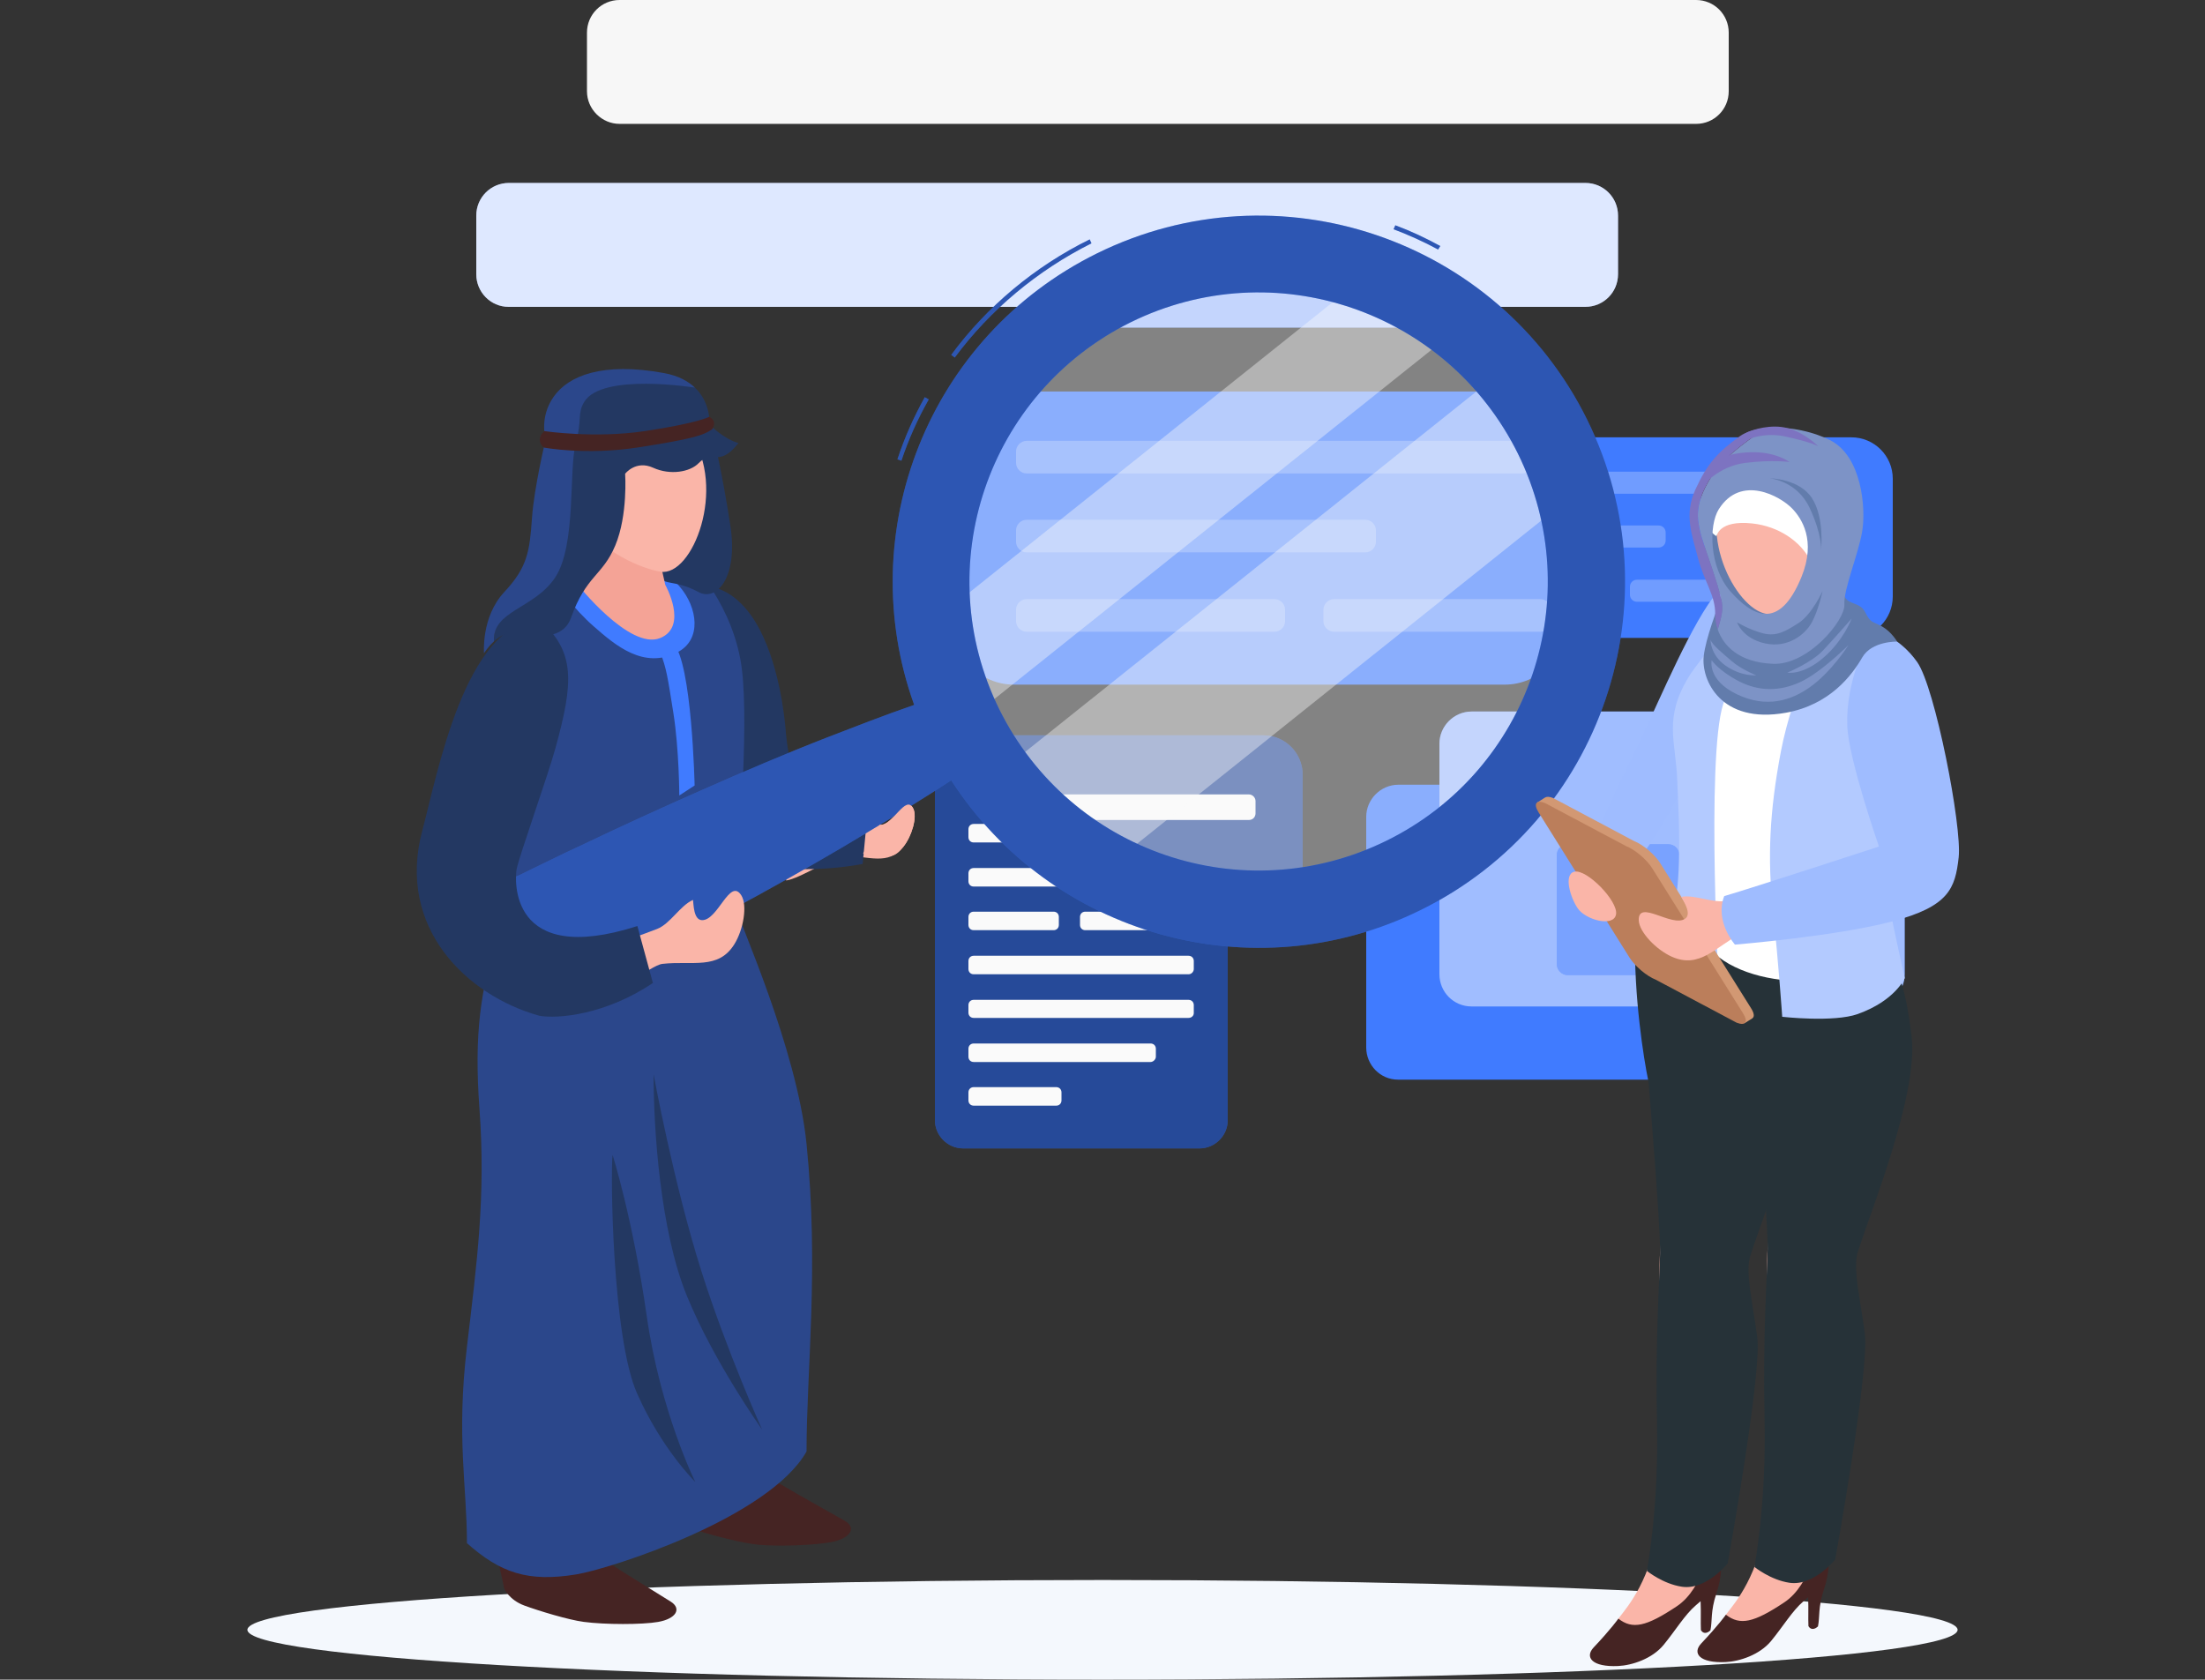 <svg xmlns="http://www.w3.org/2000/svg" width="676" height="515" fill="none" viewBox="0 0 676 515">
    <rect x="0" y="0" width="676" height="515" fill="#333333" stroke="none"/>
    <path fill="#F4F8FD" d="M338 515c144.783 0 262.153-6.839 262.153-15.275 0-8.435-117.37-15.274-262.153-15.274-144.783 0-262.152 6.839-262.152 15.274C75.848 508.161 193.217 515 338 515z"/>
    <path fill="#407BFF" d="M567.569 195.592H434.938c-7.03 0-12.709-5.678-12.709-12.707v-36.09c0-7.029 5.679-12.706 12.709-12.706h132.631c7.031 0 12.709 5.677 12.709 12.706v36.09c0 7.029-5.678 12.707-12.709 12.707z"/>
    <path fill="#407BFF" d="M541.206 151.39H437.643c-1.217 0-2.164-.946-2.164-2.162v-2.433c0-1.217.947-2.163 2.164-2.163h103.563c1.217 0 2.163.946 2.163 2.163v2.433c.135 1.216-.946 2.162-2.163 2.162zM508.487 167.882h-70.71c-1.216 0-2.163-.947-2.163-2.163v-2.433c0-1.217.947-2.163 2.163-2.163h70.71c1.217 0 2.163.946 2.163 2.163v2.433c0 1.216-.946 2.163-2.163 2.163zM489.424 184.508h-51.781c-1.217 0-2.164-.947-2.164-2.163v-2.433c0-1.217.947-2.163 2.164-2.163h51.781c1.217 0 2.164.946 2.164 2.163v2.433c.135 1.081-.947 2.163-2.164 2.163zM553.644 184.508h-51.782c-1.216 0-2.163-.947-2.163-2.163v-2.433c0-1.217.947-2.163 2.163-2.163h51.782c1.217 0 2.163.946 2.163 2.163v2.433c.135 1.081-.946 2.163-2.163 2.163z"/>
    <g opacity=".5">
        <path fill="#fff" d="M541.206 151.39H437.643c-1.217 0-2.164-.946-2.164-2.162v-2.433c0-1.217.947-2.163 2.164-2.163h103.563c1.217 0 2.163.946 2.163 2.163v2.433c.135 1.216-.946 2.162-2.163 2.162zM508.487 167.882h-70.71c-1.216 0-2.163-.947-2.163-2.163v-2.433c0-1.217.947-2.163 2.163-2.163h70.71c1.217 0 2.163.946 2.163 2.163v2.433c0 1.216-.946 2.163-2.163 2.163zM489.424 184.508h-51.781c-1.217 0-2.164-.947-2.164-2.163v-2.433c0-1.217.947-2.163 2.164-2.163h51.781c1.217 0 2.164.946 2.164 2.163v2.433c.135 1.081-.947 2.163-2.164 2.163zM553.644 184.508h-51.782c-1.216 0-2.163-.947-2.163-2.163v-2.433c0-1.217.947-2.163 2.163-2.163h51.782c1.217 0 2.163.946 2.163 2.163v2.433c.135 1.081-.946 2.163-2.163 2.163z" opacity=".5"/>
    </g>
    <path fill="#407BFF" d="M461.302 209.92H310.824c-10.275 0-18.522-8.381-18.522-18.519V138.55c0-10.273 8.382-18.519 18.522-18.519h150.613c10.275 0 18.522 8.381 18.522 18.519v52.851c0 10.138-8.382 18.519-18.657 18.519z"/>
    <path fill="#407BFF" d="M466.71 145.173H314.745c-1.758 0-3.245-1.487-3.245-3.245v-3.514c0-1.757 1.487-3.244 3.245-3.244h151.829c1.758 0 3.245 1.487 3.245 3.244v3.514c.135 1.758-1.352 3.245-3.109 3.245zM418.578 169.368H314.745c-1.758 0-3.245-1.487-3.245-3.244v-3.515c0-1.757 1.487-3.244 3.245-3.244h103.833c1.758 0 3.245 1.487 3.245 3.244v3.515c0 1.757-1.487 3.244-3.245 3.244zM390.727 193.699h-75.982c-1.758 0-3.245-1.487-3.245-3.244v-3.515c0-1.757 1.487-3.244 3.245-3.244h75.982c1.758 0 3.245 1.487 3.245 3.244v3.515c0 1.757-1.487 3.244-3.245 3.244zM472.253 193.699h-63.274c-1.757 0-3.245-1.487-3.245-3.244v-3.515c0-1.757 1.488-3.244 3.245-3.244h63.274c1.757 0 3.245 1.487 3.245 3.244v3.515c0 1.757-1.488 3.244-3.245 3.244z"/>
    <g opacity=".5">
        <path fill="#fff" d="M466.71 145.173H314.745c-1.758 0-3.245-1.487-3.245-3.245v-3.514c0-1.757 1.487-3.244 3.245-3.244h151.829c1.758 0 3.245 1.487 3.245 3.244v3.514c.135 1.758-1.352 3.245-3.109 3.245zM418.578 169.368H314.745c-1.758 0-3.245-1.487-3.245-3.244v-3.515c0-1.757 1.487-3.244 3.245-3.244h103.833c1.758 0 3.245 1.487 3.245 3.244v3.515c0 1.757-1.487 3.244-3.245 3.244zM390.727 193.699h-75.982c-1.758 0-3.245-1.487-3.245-3.244v-3.515c0-1.757 1.487-3.244 3.245-3.244h75.982c1.758 0 3.245 1.487 3.245 3.244v3.515c0 1.757-1.487 3.244-3.245 3.244zM472.253 193.699h-63.274c-1.757 0-3.245-1.487-3.245-3.244v-3.515c0-1.757 1.488-3.244 3.245-3.244h63.274c1.757 0 3.245 1.487 3.245 3.244v3.515c0 1.757-1.488 3.244-3.245 3.244z" opacity=".5"/>
    </g>
    <path fill="#407BFF" d="M367.744 352.119h-72.467c-4.732 0-8.653-3.92-8.653-8.651V234.926c0-4.731 3.921-8.651 8.653-8.651h72.467c4.732 0 8.653 3.92 8.653 8.651v108.542c0 4.731-3.921 8.651-8.653 8.651z"/>
    <path fill="#000" d="M367.744 352.119h-72.467c-4.732 0-8.653-3.92-8.653-8.651V234.926c0-4.731 3.921-8.651 8.653-8.651h72.467c4.732 0 8.653 3.92 8.653 8.651v108.542c0 4.731-3.921 8.651-8.653 8.651z" opacity=".4"/>
    <path fill="#FAFAFA" d="M364.364 244.929h-65.842c-.947 0-1.623-.676-1.623-1.622v-2.433c0-.946.676-1.622 1.623-1.622h65.842c.947 0 1.623.676 1.623 1.622v2.433c0 .946-.676 1.622-1.623 1.622zM343.408 258.311h-44.886c-.947 0-1.623-.676-1.623-1.622v-2.433c0-.946.676-1.622 1.623-1.622h44.886c.947 0 1.623.676 1.623 1.622v2.433c0 .946-.676 1.622-1.623 1.622zM364.364 271.828h-65.842c-.947 0-1.623-.676-1.623-1.622v-2.434c0-.946.676-1.622 1.623-1.622h65.842c.947 0 1.623.676 1.623 1.622v2.434c0 .811-.676 1.622-1.623 1.622zM322.993 285.209h-24.471c-.947 0-1.623-.676-1.623-1.622v-2.433c0-.946.676-1.622 1.623-1.622h24.471c.946 0 1.622.676 1.622 1.622v2.433c0 .946-.676 1.622-1.622 1.622zM357.198 285.209h-24.471c-.946 0-1.623-.676-1.623-1.622v-2.433c0-.946.677-1.622 1.623-1.622h24.471c.947 0 1.622.676 1.622 1.622v2.433c0 .946-.675 1.622-1.622 1.622zM364.364 298.727h-65.842c-.947 0-1.623-.676-1.623-1.622v-2.433c0-.946.676-1.622 1.623-1.622h65.842c.947 0 1.623.676 1.623 1.622v2.433c0 .811-.676 1.622-1.623 1.622zM364.364 312.108h-65.842c-.947 0-1.623-.675-1.623-1.622v-2.298c0-.946.676-1.622 1.623-1.622h65.842c.947 0 1.623.676 1.623 1.622v2.434c0 .811-.676 1.486-1.623 1.486zM352.737 325.625h-54.215c-.947 0-1.623-.675-1.623-1.622v-2.433c0-.946.676-1.622 1.623-1.622h54.215c.946 0 1.622.676 1.622 1.622v2.433c0 .811-.811 1.622-1.622 1.622zM323.804 339.007h-25.282c-.947 0-1.623-.676-1.623-1.622v-2.433c0-.946.676-1.622 1.623-1.622h25.282c.947 0 1.623.676 1.623 1.622v2.433c0 .946-.676 1.622-1.623 1.622z"/>
    <path fill="#407BFF" d="M387.348 225.465H286.759l44.481 35.414 68.14 25.683V237.63c0-6.758-5.408-12.165-12.032-12.165z"/>
    <path fill="#000" d="M387.348 225.465H286.759l44.481 35.414 68.14 25.683V237.63c0-6.758-5.408-12.165-12.032-12.165z" opacity=".4"/>
    <path fill="#FAFAFA" d="M382.886 251.418h-73.548c-1.082 0-2.028-.946-2.028-2.028v-3.784c0-1.082.946-2.028 2.028-2.028h73.548c1.082 0 2.028.946 2.028 2.028v3.784c0 1.082-.811 2.028-2.028 2.028z"/>
    <path fill="#407BFF" d="M418.85 321.165v-70.694c0-5.407 4.461-9.867 9.869-9.867h122.897c5.408 0 9.87 4.46 9.87 9.867v70.694c0 5.407-4.462 9.868-9.87 9.868H428.584c-5.408 0-9.734-4.461-9.734-9.868z"/>
    <path fill="#407BFF" d="M441.292 298.727v-70.694c0-5.407 4.462-9.868 9.87-9.868h122.896c5.408 0 9.87 4.461 9.87 9.868v70.694c0 5.407-4.462 9.867-9.87 9.867H451.162c-5.544 0-9.87-4.46-9.87-9.867z"/>
    <path fill="#fff" d="M441.292 298.727v-70.694c0-5.407 4.462-9.868 9.87-9.868h122.896c5.408 0 9.87 4.461 9.87 9.868v70.694c0 5.407-4.462 9.867-9.87 9.867H451.162c-5.544 0-9.87-4.46-9.87-9.867z" opacity=".5"/>
    <path fill="#407BFF" d="M522.412 274.531v-43.525c0-2.433 2.028-4.325 4.327-4.325h40.154c2.434 0 4.326 2.027 4.326 4.325v43.525c0 2.433-2.028 4.326-4.326 4.326h-40.154c-2.434 0-4.327-1.893-4.327-4.326z"/>
    <path fill="#fff" d="M522.412 274.531v-43.525c0-2.433 2.028-4.325 4.327-4.325h40.154c2.434 0 4.326 2.027 4.326 4.325v43.525c0 2.433-2.028 4.326-4.326 4.326h-40.154c-2.434 0-4.327-1.893-4.327-4.326z" opacity=".7"/>
    <path fill="#407BFF" d="M477.256 295.618v-33.387c0-1.893 1.487-3.379 3.38-3.379h30.825c1.893 0 3.38 1.486 3.38 3.379v33.387c0 1.892-1.487 3.379-3.38 3.379h-30.825c-1.893 0-3.38-1.622-3.38-3.379z"/>
    <path fill="#fff" d="M477.256 295.618v-33.387c0-1.893 1.487-3.379 3.38-3.379h30.825c1.893 0 3.38 1.486 3.38 3.379v33.387c0 1.892-1.487 3.379-3.38 3.379h-30.825c-1.893 0-3.38-1.622-3.38-3.379z" opacity=".3"/>
    <path fill="#BDD1FF" d="M146.016 84.076V66.098c0-5.542 4.461-10.002 10.004-10.002h330.024c5.543 0 10.004 4.46 10.004 10.002v17.978c0 5.542-4.461 10.003-10.004 10.003H155.885c-5.408 0-9.869-4.461-9.869-10.003z"/>
    <path fill="#fff" d="M146.016 84.076V66.098c0-5.542 4.461-10.002 10.004-10.002h330.024c5.543 0 10.004 4.46 10.004 10.002v17.978c0 5.542-4.461 10.003-10.004 10.003H155.885c-5.408 0-9.869-4.461-9.869-10.003z" opacity=".5"/>
    <path fill="#407BFF" d="M433.57 100.44V87.328h-95.045v13.112h95.045z"/>
    <path fill="#fff" d="M433.57 100.44V87.328h-95.045v13.112h95.045z" opacity=".5"/>
    <path fill="#F7F7F7" d="M179.951 27.98V10.003C179.951 4.46 184.413 0 189.956 0h330.023c5.543 0 10.005 4.46 10.005 10.003V27.98c0 5.542-4.462 10.003-10.005 10.003H189.956c-5.408 0-10.005-4.46-10.005-10.003z"/>
    <path fill="#FAB5A8" d="M240.766 257.157c3.852.126 15.88-2.908 17.769-3.402 3.388-.888 6.25-5.037 9.566-6.052.04 1.084-.443 4.885 1.621 5.183 3.887.559 8.003-9.709 10.288-4.906 1.238 2.601-.471 8.413-3.087 11.69-4.674 5.861-10.614 2.77-18.093 2.743-2.917-.013-13.674 7.056-17.812 7.552.003-3.772-.432-9.031-.252-12.808z"/>
    <path fill="#233862" d="M213.221 231.991s-11.958-32.331-8.639-42.966c3.952-12.857 20.39-13.651 29.399 6.191 6.006 13.016 6.955 29.524 6.955 29.524.434 4.693 1.921 14.701 4.391 17.185 2.469 2.484 15.023 3.519 20.992 3.726l-1.853 19.248c-11.936 2.276-36.921 3.849-41.366-8.072-4.446-11.922-8.878-21.33-9.879-24.836z"/>
    <path fill="#452423" d="M231.767 450.441s5.444 3.515 12.551 7.574c6.572 3.753 8.579 4.803 14.685 8.295 3.566 2.035 1.886 5.199-3.587 6.399-4.811 1.056-16.205 1.538-22.803.941-4.688-.426-13.677-2.732-18.352-4.229-4.675-1.497-6.374-4.822-6.374-4.822l-2.218-8.543 26.098-5.615zM179.064 474.064s5.291 3.74 12.221 8.095c6.409 4.026 8.37 5.159 14.324 8.905 3.477 2.184 1.666 5.274-3.853 6.243-4.851.853-16.255.855-22.822-.019-4.666-.623-13.551-3.305-18.158-4.998-4.608-1.692-6.166-5.086-6.166-5.086l-1.857-8.628 26.311-4.512z"/>
    <path fill="#2B478B" d="M158.874 257.728c-.176 8.532-3.067 19.795-5.744 27.698-5.989 17.671-7.778 32.061-6.143 54.46 1.973 26.937-.756 47.053-3.845 73.137-3.274 27.671.013 42.673.013 60.132 10.248 9.086 18.663 12.028 33.592 9.566 10.336-1.707 58.965-17.311 70.519-37.664 0-24.989 3.854-55.994 0-94.335-2.958-29.36-21.099-69.078-21.09-70.982.141-22.808 3.92-61.61.739-77.931-3.683-18.92-16.445-30.882-16.445-30.882-15.693-6.179-30.841 5.559-30.841 5.559s-10.059 4.433-16.338 9.161c-4.544 3.417-9.633 9.363-10.161 13.321-.747 5.634 6.21 35.131 5.744 58.76z"/>
    <path fill="#407BFF" d="M179.631 176.486l-7.818 3.931s3.573 5.814 10.235 11.659c6.662 5.845 15.288 13.19 25.567 7.965 7.734-3.932 6.165-13.88.817-20.103-5.352-6.223-7.453-7.595-7.453-7.595l-21.348 4.143z"/>
    <path fill="#233862" d="M218.924 134.894s2.404 9.482 4.984 26.225c2.487 16.136-4.329 23.327-9.708 20.437-8.016-4.301-10.512-1.341-13.83-6.192-3.313-4.855 6.627-34.317 8.126-35.614 1.498-1.293 10.428-4.856 10.428-4.856z"/>
    <path fill="#F4A396" d="M201.234 167.219l2.725 12.112s7.185 12.745-1.561 16.303c-9.404 3.822-25.514-16.655-25.514-16.655s2.061-9.06 3.058-24.386c6.364-2.661 21.292 12.626 21.292 12.626z"/>
    <path fill="#FAB5A8" d="M178.874 130.69c5.713-7.283 22.126-13.418 32.827 2.423 11.215 16.611.615 43.768-9.211 42.185-5.502-.888-17.89-5.906-23.317-14.777-6.113-9.983-4.733-24.171-.299-29.831z"/>
    <path fill="#452423" d="M185.096 121.762c9.655-11.68 26.104-2.603 27.835 7.024 2.14 11.892-26.38 11.311-26.442 11.289.923 8.748-1.019 13.722-2.087 13.348-.989-3.8-2.619-4.688-4.474-3.087-2.096 1.812-1.793 8.773-1.793 8.773s-7.914-6.847-7.888-18.299c.022-7.138 1.727-18.032 14.849-19.048z"/>
    <path fill="#407BFF" d="M202.438 200.089c1.846 4.736 2.232 7.331 3.999 18.493 1.784 11.281 1.819 25.323 1.819 25.323l4.698-3.061s-.813-37.725-6.517-43.565c-2.72 1.046-3.999 2.81-3.999 2.81z"/>
    <path fill="#233862" d="M217.493 130.154s.593-6.513-4.443-11.302c-.004 0-22.869-8.158-34.378 1.068-8.183 6.562-1.507 10.441-3.612 18.212-2.105 7.771 1.111 27.913-5.331 37.712-6.438 9.803-18.826 11.241-18.303 20.833 1.868-1.689 4.469-3.202 7.457-2.529 8.732 1.961 14.313.55 16.177-4.723 4.57-12.939 9.69-12.873 13.579-22.205 3.889-9.337 3.01-21.963 3.01-21.963s3.265-4.275 8.591-1.843c5.221 2.379 11.325 1.324 13.962-1.425 4.131-4.31 6.148 1.601 12.194-6.157-4.429-1.126-8.903-5.678-8.903-5.678z"/>
    <path fill="#2B478B" d="M170.247 176.988c6.442-9.803 4.118-33.024 6.223-40.8 2.105-7.766.413-9.345 2.672-13.013 5.506-8.928 33.903-4.323 33.908-4.323-2.074-1.97-5.067-3.65-9.479-4.464-18.897-3.47-29.316.822-33.842 7.265-4.518 6.443-2.435 13.053-2.435 13.053s-3.564 14.777-4.206 24.167c-.707 10.203-1.393 15.071-8.512 22.684-7.115 7.617-6.192 18.753-6.192 18.753s1.143-1.909 3.041-3.633c-.523-9.592 12.388-9.891 18.822-19.689z"/>
    <path fill="#452423" d="M166.868 132.177s15.402 2.318 30.832 0c16.136-2.423 19.718-4.358 19.718-4.358s2.61.963.962 3.755c-2.724 1.966-6.416 3.057-22.596 5.586-16.177 2.529-29.07.061-29.07.061s-2.861-2.247.154-5.044z"/>
    <path fill="#233862" d="M200.372 329.361c0 16.316 1.907 47.77 10.27 68.119 8.367 20.353 23.005 40.852 23.005 40.852s-10.889-24.153-18.632-48.619c-8.587-27.157-14.643-60.352-14.643-60.352zM187.805 354.09c-.677 5.37-.119 55.941 7.488 73.115 7.602 17.178 17.859 27.17 17.859 27.17s-10.665-21.391-14.893-50.945c-4.227-29.559-10.454-49.34-10.454-49.34z"/>
    <path fill="#E4897B" d="M168.595 267.772l5.273 5.137-11.493 5.407s-2.839-4.866-.811-9.327l7.031-1.217z"/>
    <path fill="#E4897B" d="M178.193 280.614l-9.734 4.055-6.084-6.353 11.492-5.407 4.326 7.705z"/>
    <path fill="#FAFAFA" d="M375.045 275.072c-53.404-5.947-91.936-54.068-85.987-107.595 5.949-53.393 54.08-91.916 107.619-85.969 53.404 5.948 91.936 54.068 85.987 107.596-5.948 53.527-54.215 91.916-107.619 85.968z" opacity=".4"/>
    <path fill="#FAFAFA" d="M445.89 101.649L297.846 219.923c-.676-1.352-1.217-2.704-1.758-4.055-3.65-8.651-6.084-17.978-7.03-27.71l127.899-102.19c10.545 3.65 20.28 9.057 28.933 15.681zM480.096 153.554L340.975 264.8c-13.385-6.894-24.742-16.897-33.53-28.792L459.41 114.625c9.599 11.084 16.765 24.331 20.686 38.929z" opacity=".4"/>
    <path fill="#407BFF" d="M276.349 141.253l-1.217-.405c2.163-6.624 5.002-12.977 8.382-19.059l1.217.676c-3.38 5.947-6.219 12.3-8.382 18.788zm16.359-31.63l-1.082-.811c10.951-14.868 25.688-27.169 42.453-35.414l.541 1.216c-16.495 8.246-31.096 20.411-41.912 35.009zm148.179-33.116c-4.462-2.433-9.058-4.461-13.655-6.218l.541-1.217c4.732 1.757 9.328 3.92 13.79 6.353l-.676 1.082z"/>
    <path fill="#000" d="M276.349 141.253l-1.217-.405c2.163-6.624 5.002-12.977 8.382-19.059l1.217.676c-3.38 5.947-6.219 12.3-8.382 18.788zm16.359-31.63l-1.082-.811c10.951-14.868 25.688-27.169 42.453-35.414l.541 1.216c-16.495 8.246-31.096 20.411-41.912 35.009zm148.179-33.116c-4.462-2.433-9.058-4.461-13.655-6.218l.541-1.217c4.732 1.757 9.328 3.92 13.79 6.353l-.676 1.082z" opacity=".3"/>
    <path fill="#407BFF" d="M486.585 128.682c-27.446-55.555-94.775-78.399-150.342-50.959-51.647 25.547-75.036 85.428-55.973 138.415-9.059 3.109-17.982 6.623-26.77 10.002-12.844 5.002-25.417 10.408-37.991 15.95-12.574 5.542-25.012 11.22-37.45 17.167-6.22 2.839-12.304 5.948-18.523 8.921-3.109 1.352-6.084 3.244-8.517 5.813-1.217 1.351-2.434 2.838-3.516 4.595-1.081 1.758-2.028 3.65-2.704 6.218-2.028 8.111 2.028 16.761 9.87 20.006 2.434 1.081 4.597 1.486 6.625 1.757 2.028.27 3.921.27 5.678 0 3.651-.406 6.895-1.622 9.87-3.244 6.084-3.109 12.303-6.083 18.387-9.192 12.168-6.218 24.336-12.706 36.369-19.194 12.033-6.624 23.93-13.382 35.693-20.546 8.112-4.866 16.359-9.868 24.336-15.139 30.555 47.31 92.341 65.287 143.988 39.74 55.567-27.44 78.416-94.755 50.97-150.31zM425.069 257.77c-43.94 21.627-96.938 3.65-118.706-40.281-21.632-43.795-3.65-96.917 40.29-118.68 43.94-21.627 96.938-3.649 118.706 40.281 21.632 43.931 3.65 97.053-40.29 118.68z"/>
    <path fill="#000" d="M486.585 128.682c-27.446-55.555-94.775-78.399-150.342-50.959-51.647 25.547-75.036 85.428-55.973 138.415-9.059 3.109-17.982 6.623-26.77 10.002-12.844 5.002-25.417 10.408-37.991 15.95-12.574 5.542-25.012 11.22-37.45 17.167-6.22 2.839-12.304 5.948-18.523 8.921-3.109 1.352-6.084 3.244-8.517 5.813-1.217 1.351-2.434 2.838-3.516 4.595-1.081 1.758-2.028 3.65-2.704 6.218-2.028 8.111 2.028 16.761 9.87 20.006 2.434 1.081 4.597 1.486 6.625 1.757 2.028.27 3.921.27 5.678 0 3.651-.406 6.895-1.622 9.87-3.244 6.084-3.109 12.303-6.083 18.387-9.192 12.168-6.218 24.336-12.706 36.369-19.194 12.033-6.624 23.93-13.382 35.693-20.546 8.112-4.866 16.359-9.868 24.336-15.139 30.555 47.31 92.341 65.287 143.988 39.74 55.567-27.44 78.416-94.755 50.97-150.31zM425.069 257.77c-43.94 21.627-96.938 3.65-118.706-40.281-21.632-43.795-3.65-96.917 40.29-118.68 43.94-21.627 96.938-3.649 118.706 40.281 21.632 43.931 3.65 97.053-40.29 118.68z" opacity=".3"/>
    <path fill="#FAB5A8" d="M280.01 247.979c-2.285-4.803-6.401 5.465-10.288 4.906l-5.131 8.845c7.479.027 8.577 2.643 12.332-2.061 2.616-3.277 4.324-9.089 3.087-11.69zM179.868 291.621c4.802-.4 19.303-5.907 21.578-6.793 4.079-1.593 7.036-7.16 11.008-8.899.206 1.34.153 6.13 2.76 6.202 4.909.132 8.54-13.215 12.07-7.58 1.912 3.051.628 10.516-2.148 14.964-4.96 7.956-12.783 4.975-22.076 6.023-3.624.405-15.964 10.74-21.033 11.953-.539-4.684-1.839-11.152-2.159-15.87z"/>
    <path fill="#233862" d="M129.43 254.825c-7.889 29.641 13.692 50.431 35.873 56.607 5.633 1.058 20.491-.317 34.856-10.046l-2.376-8.724-2.377-8.725c-39.609 12.69-37.565-14.541-37.02-17.444.716-3.804 9.54-28.533 11.861-36.955 5.581-20.222 6.358-29.893-5.16-39.674-22.574 1.852-30.902 47.097-35.657 64.961z"/>
    <path fill="#FAB5A8" d="M548.251 333.524s-2.36 23.802-4.19 33.741c-2.761 15-3.161 22.267-.76 42.987 1.063 9.188.203 43.53-1.602 55.483-2.645 17.5-9.419 25.28-12.583 29.358-3.163 4.083 4.773 8.955 11.999 3.256 7.227-5.699 9.357-10.185 13.283-11.814 3.925-1.624 2.326-5.011 3.012-14.97.531-7.696 5.793-31.136 8.65-47.42 4.05-23.108-1.002-24.106.486-35.848 2.801-22.091 9.386-40.151 10.896-43.237 2.312-4.727-29.191-11.536-29.191-11.536zM515.283 334.736s-2.359 23.802-4.189 33.741c-2.762 15-3.162 22.267-.761 42.987 1.063 9.188.203 43.53-1.602 55.483-2.645 17.5-9.419 25.28-12.582 29.358-3.163 4.083 4.772 8.954 11.998 3.256 7.227-5.699 9.357-10.186 13.284-11.814 3.924-1.624 2.326-5.011 3.012-14.97.531-7.696 5.792-31.136 8.649-47.42 4.05-23.108-1.002-24.106.487-35.848 2.801-22.091 9.386-40.151 10.896-43.237 2.312-4.727-29.192-11.536-29.192-11.536z"/>
    <path fill="#452423" d="M560.327 476.622c-.1-.403-.188-.621-.188-.621l-.011.01c-.808-2.364-2.713-4.445-2.713-4.445s-1.928 14.107-10.377 19.732c-9.425 6.283-13.591 7.156-17.915 3.795 0 0-2.304 3.247-7.568 8.812-2.81 2.974-.588 6.086 7.503 5.708 4.274-.197 10.437-2.23 13.921-6.466 3.661-4.45 6.525-9.281 9.911-12.166.529-.448.978-.84 1.441-1.246v.009c.151 3.749-.025 6.14.092 8.857.747 1.262 1.959.992 2.924.073.616-2.973-.017-5.737 1.789-11.201 1.922-5.803 1.544-9.296 1.221-10.72l-.03-.131zM527.359 477.834c-.1-.403-.188-.621-.188-.621l-.01.01c-.808-2.365-2.714-4.445-2.714-4.445s-1.927 14.107-10.377 19.731c-9.425 6.284-13.591 7.157-17.915 3.796 0 0-2.304 3.247-7.568 8.812-2.81 2.974-.587 6.085 7.503 5.708 4.274-.197 10.437-2.23 13.921-6.466 3.661-4.45 6.525-9.281 9.911-12.166.53-.448.979-.84 1.441-1.246v.009c.152 3.749-.024 6.14.092 8.856.748 1.263 1.959.993 2.924.074.616-2.973-.017-5.737 1.789-11.201 1.922-5.803 1.544-9.296 1.221-10.72l-.03-.131z"/>
    <path fill="#263238" d="M534.224 285.921s-4.267 15.745-2.326 31.751c1.35 11.152 6.472 12.862 6.472 12.862s3.692 43.866 3.538 52.445c-.151 8.579-1.499 26.182-.935 52.287.564 26.106-3.111 45.176-3.111 45.176s4.912 3.998 10.754 4.861c7.433 1.1 14.017-7.155 14.017-7.155s10.566-58.388 9.073-69.353c-1.497-10.974-3.678-19.979-2.171-24.84 3.574-11.559 18.607-48.128 16.521-66.094-2.088-17.967-5.368-21.733-5.368-21.733s-9.704-11.864-22.354-12.159c-12.653-.294-24.11 1.952-24.11 1.952z"/>
    <path fill="#263238" d="M508.94 384.192c.154-8.579-3.538-52.445-3.538-52.445-1.526-7.19-4.492-26.179-4.146-44.613 0 0 11.457-2.246 24.11-1.952 12.65.295 22.354 12.159 22.354 12.159s3.28 3.766 5.368 21.733c2.086 17.966-12.947 54.535-16.522 66.093-1.506 4.861.675 13.867 2.171 24.841 1.494 10.965-9.072 69.353-9.072 69.353s-6.585 8.255-14.017 7.155c-5.842-.863-10.754-4.861-10.754-4.861s3.675-19.071 3.11-45.176c-.563-26.106.785-43.708.936-52.287z"/>
    <path fill="#9FBCFF" d="M545.036 181.992c-6.752-3.576-14.015-7.774-21.473 3.503-8.09 12.236-17.623 35.753-23.007 46.287-6.366 12.456-14.559 31.772-14.559 31.772l12.672 4.361s7.22-6.776 17.001-26.173c11.285-12.84 12.177-22.758 12.177-22.758s36.166-26.948 17.189-36.992z"/>
    <path fill="#fff" d="M581.856 202.806c-1.807-6.232-16.96-12.489-16.96-12.489s-10.423 8.974-14.099 12.082c-3.518 2.979-9.296 10.492-9.786 11.133l-.089-.01c.033-1.202.403-10.845 3.786-21.243 1.065-3.272-1.078-12.646-1.078-12.646s-1.518-.324-3.71-.632c-3.136 3.742-9.206 13.607-12.543 17.728-3.222 3.97-12.622 17.672-9.138 30.168 2.969 10.654 4.842 24.742 4.756 30.058-.062 3.934-.532 24.065-1.696 29.718 7.735 16.853 45.573 18.547 55.565 5.521-1.755-8.438-6.786-39.719-6.668-47.758 0 0 17.629-21.041 11.66-41.63z"/>
    <path fill="#B3CAFF" d="M539.923 179s-18.981 23.282-22.136 28.429c-7.884 12.857-4.029 19.782-3.591 31.731.273 7.459 1.285 22.678-.125 34.404-1.408 11.73-1.408 11.73-2.172 25.424 3.381 7.561 15.231 8.19 15.231 8.19s-4.164-74.71 1.158-91.284c5.322-16.569 16.506-27.926 16.506-27.926L539.923 179z"/>
    <path fill="#F6877F" d="M542.551 181.13s.541 10.824-1.162 16.673c-1.506 2.559-3.166 7.987-1.959 14.824 3.471-2.142 10.329-6.325 14.008-11.112 3.535-4.595 6.051-8.464 7.117-13.87-.721-4.545-1.071-12.734.937-23.007-6.947-2.814-18.941 16.492-18.941 16.492z"/>
    <path fill="#B3CAFF" d="M560.556 187.646s-11.068 24.308-14.561 42.678c-3.49 18.375-4.228 32.801-2.359 49.87 1.511 13.774 2.749 31.569 2.749 31.569s15.803 1.794 23.183-.854c11.503-4.129 14.393-11.015 14.393-11.015s-7.956-34.561-8.335-44.901c-.439-11.971 5.469-40.09 9.856-50.053-6-14.17-24.926-17.294-24.926-17.294z"/>
    <path fill="#D29873" d="M473.726 244.533c.448-.317 1.254-.307 2.422.149l24.793 13.186c2.754 1.074 6.372 4.134 8.038 6.789l27.863 44.49c.959 1.528 1.045 2.585.444 3.018l.016.03-2.538 1.587-1.306-2.501-23.392-12.442c-2.754-1.078-6.371-4.134-8.036-6.794l-27.863-44.485-.179-.325-.57.604-2.122-1.79 2.408-1.533.022.017z"/>
    <path fill="#BB7E5B" d="M473.679 246.226l24.794 13.182c2.756 1.078 6.373 4.134 8.038 6.793l27.863 44.49c1.666 2.655.773 3.951-1.981 2.873l-24.794-13.186c-2.753-1.073-6.374-4.129-8.037-6.789l-27.863-44.49c-1.665-2.659-.773-3.951 1.98-2.873z"/>
    <path fill="#FAB5A8" d="M551.207 269.628c-4.196 2.371-19.282 5.978-21.661 6.525-4.268.979-9.839-1.961-14.101-1.163.583 1.224 3.316 5.155 1.2 6.682-3.986 2.872-14.483-6.123-14.239.524.132 3.599 5.385 9.05 10.178 11.166 8.569 3.788 13.365-3.08 21.64-7.444 3.226-1.704 19.234-.102 24.107-1.951-2.184-4.177-4.74-10.258-7.124-14.339zM482.627 267.283c3.805-.953 13.533 9.042 12.812 13.079-.716 4.037-9.321 1.69-11.729-1.825-2.406-3.52-4.339-10.436-1.083-11.254z"/>
    <path fill="#9FBCFF" d="M575.1 193.334c-2.614 1.704-9.274 15.456-8.772 29.165.379 10.34 9.722 37.062 9.722 37.062s-38.408 12.558-47.449 15.2c-2.981 7.738 3.292 14.87 3.292 14.87s31.028-2.542 48.288-7.131c17.26-4.588 19.234-10.036 20.301-19.598 1.065-9.566-7.233-52.126-12.703-59.889-5.471-7.762-12.679-9.679-12.679-9.679z"/>
    <path fill="#627CAC" d="M528.166 150.864s-4.374 2.899-5.155 11.391c-.779 8.491-.479 16.669 7.654 22.92 8.132 6.255 16.673 4.165 16.673 4.165l-19.172-38.476z"/>
    <path fill="#FAB5A8" d="M528.166 150.863c-7.324 17.293 7.29 40.363 16.034 37.135 4.896-1.806 15.374-8.653 18.771-17.784 3.823-10.282.008-23.083-5.083-27.485-6.553-5.673-22.741-8.359-29.722 8.134z"/>
    <path fill="#452423" d="M566.757 142.394c-5.629-10.596-16.757-7.139-16.757-7.139s-14.797-10.572-26.514 10.075c-4.988 8.783.583 15.923 2.791 19.11 1.049-6.213 4.664-11.063 4.664-11.063s18.616 9.738 21.172 12.683c1.493-2.308 3.53-4.763 5.75-3.352 3.321 2.113 2.052 8.056-.728 11.016.883 1.809 1.582 3.691 1.86 5.567 4.953-5.875 18.161-17.32 7.762-36.897z"/>
    <path fill="#627CAC" d="M576.974 192.072c-2.944-1.663-3.371-.813-5.169-4.395-1.797-3.577-6.352-1.868-6.508-6.116-.045-1.244-2.805-1.403-3.243-1.126-4.912 5.397-12.013 9.223-17.459 10.032-7.031 1.05-13.962-1.871-16.452-8.219-1.773 4.429-5.194 13.486-5.816 18.888-.844 7.359 5.223 20.969 25.129 17.409 13.606-2.431 20.383-11.615 23.461-16.967 2.915-5.067 10.691-4.858 10.691-4.858s-1.689-2.981-4.634-4.648z"/>
    <path fill="#fff" d="M522.816 154.073s-1.877 3.545-.167 6.424c1.713 2.874 3.63 3.943 3.63 3.943s.519-5.081 10.977-3.938c8.105.886 14.858 5.558 17.722 11.384 1.664 3.384 7.541.38 9.9-1.756 2.357-2.132 4.595-19.139-8.936-23.963-13.529-4.824-26.109-.541-33.126 7.906z"/>
    <path fill="#7D93C6" d="M552.298 176.875c-6.9 16.923-15.261 11.825-21.773 4.485-6.512-7.34-6.736-20.224-3.592-25.216 6.785-10.771 18.849-4.024 22.519-.211 2.813 2.927 7.429 9.7 2.846 20.942zm8.685-41.949c-6.261-3.086-13.636-4.206-19.516-3.663-4.213 2.686-12.211 8.206-15.907 13.567-6.315 9.15-5.268 14.005-4.309 18.36.625 2.857 5.703 16.164 6.622 21.408.534 3.059-.585 5.936-1.254 8.416 1.676 4.841 6.354 10.102 16.983 10.523 10.76.426 22.114-13.415 21.836-18.14-.282-4.72 4.269-15.346 5.461-22.444 1.194-7.102-.1-23.185-9.916-28.027z"/>
    <path fill="#7D73C1" d="M527.873 184.597c-.918-5.245-5.996-18.551-6.621-21.408-.96-4.355-2.007-9.211 4.308-18.361 3.697-5.361 11.695-10.881 15.909-13.567-3.343.309-6.211 1.147-8.089 2.493-6.861 4.934-10.025 8.514-13.589 16.291-3.563 7.772-1.095 13.869.773 21.08 1.868 7.21 5.36 11.379 5.266 17.213-.021 1.361.206 2.992.79 4.675.668-2.48 1.788-5.357 1.253-8.416z"/>
    <path fill="#7D93C6" d="M566.703 197.777s-8.347 8.359-14.72 11.323c-6.374 2.964-12.84 2.928-18.95-.257-6.113-3.189-8.273-6.386-8.273-6.386s-1.415 6.049 7.738 10.425c9.153 4.375 16.632 1.843 22.271-2.109 6.774-4.755 11.934-12.996 11.934-12.996z"/>
    <path fill="#7D93C6" d="M524.415 196.191s-.125 4.581 4.63 7.917c4.756 3.341 9.374 2.959 9.374 2.959s-4.543-1.807-7.437-4.294c-2.895-2.486-5.995-4.969-6.567-6.582zM567.657 189.677s-5.036 5.768-8.816 9.807c-3.441 3.677-10.883 6.752-10.883 6.752s4.623.929 10.966-4.49c6.341-5.423 8.733-12.069 8.733-12.069z"/>
    <path fill="#627CAC" d="M532.546 190.826s1.624 4.936 8.589 6.455c6.966 1.519 12.262-2.7 14.303-6.41 2.047-3.705 3.327-9.658 3.327-9.658s-3.287 7.201-7.357 9.807c-4.07 2.61-6.845 4.227-10.973 3.151-4.125-1.081-7.889-3.345-7.889-3.345zM542.607 146.657s8.307.763 12.187 9.079c3.883 8.32 3.507 12.821 3.507 12.821s1.099-9.824-2.799-15.824c-3.899-5.996-12.895-6.076-12.895-6.076z"/>
    <path fill="#7D73C1" d="M522.009 148.81c-.168.404 4.7-5.844 13.02-6.878 8.321-1.035 13.579-.275 13.579-.275s-4.26-3.279-12.153-2.989c-7.89.291-10.161 2.856-10.161 2.856s-3.294 4.913-4.285 7.286zM532.86 136.229c.222-.277 6.371-4.125 14.395-2.406 8.026 1.723 10.167 3.008 10.167 3.008s-3.912-4.02-9.194-5.5c-5.283-1.475-11.044.495-12.544 1.213-1.5.717-2.824 3.685-2.824 3.685z"/>
</svg>
